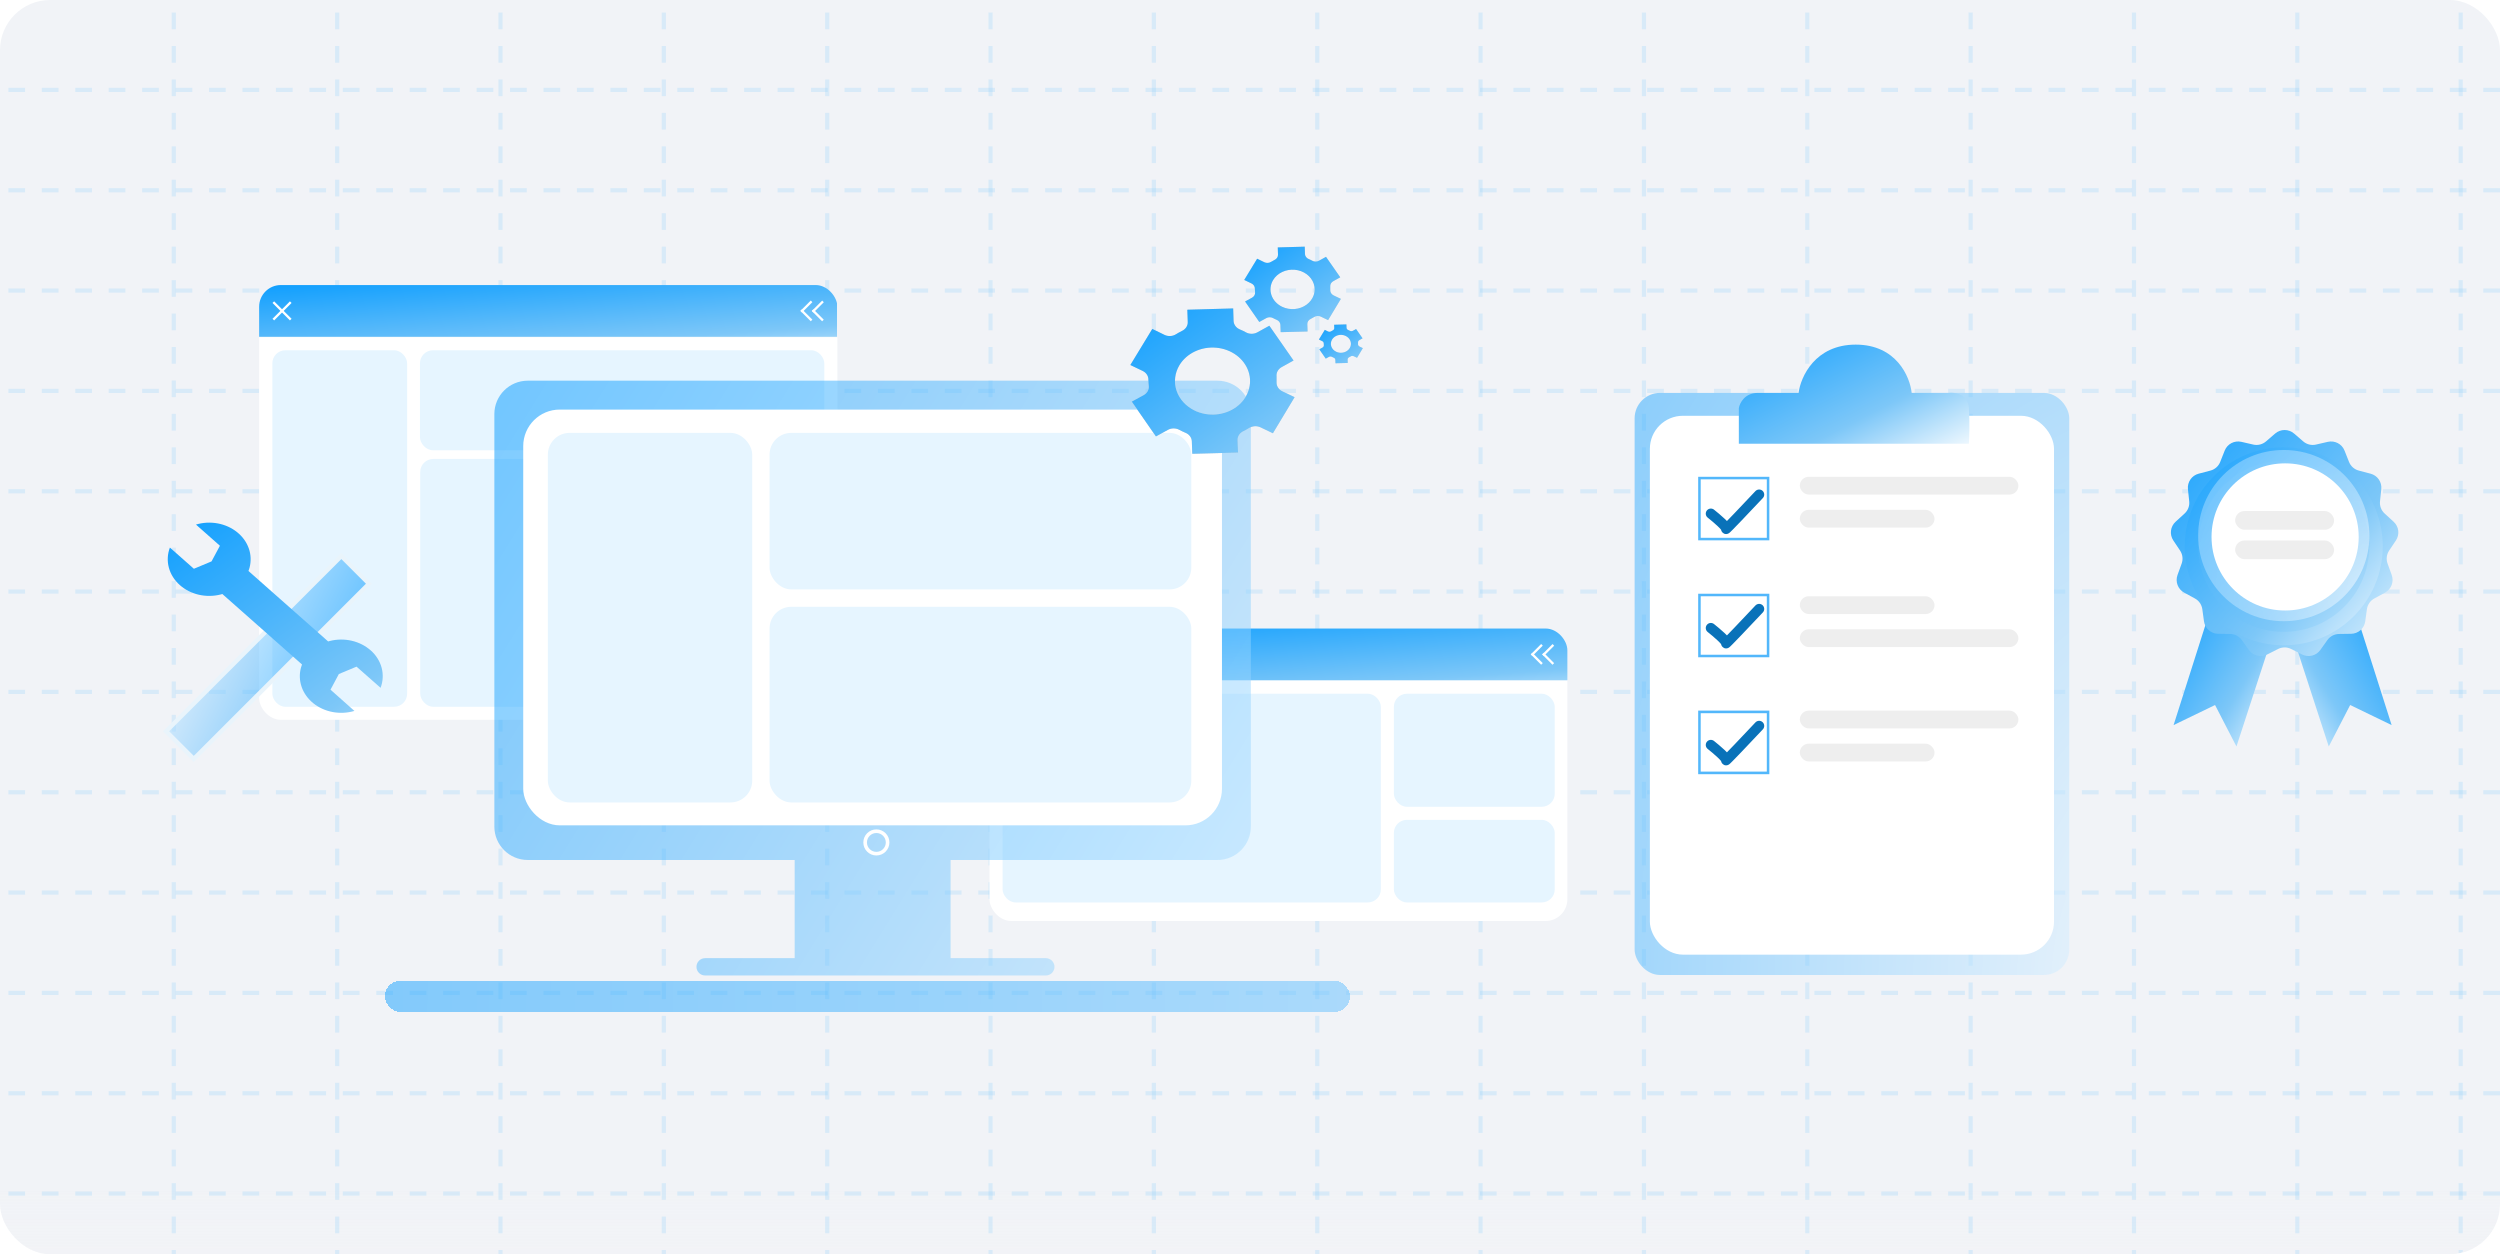 <svg width="598" height="300" viewBox="0 0 598 300" fill="none" xmlns="http://www.w3.org/2000/svg">
<g clip-path="url(#clip0_7943_18751)">
<rect width="598" height="300" rx="12" fill="#F1F3F7"/>
<rect width="807" height="90" transform="translate(0 282)" fill="url(#paint0_linear_7943_18751)"/>
<g opacity="0.5">
<g opacity="0.2" filter="url(#filter0_d_7943_18751)">
<line x1="39.57" y1="1" x2="39.57" y2="372" stroke="#0099FF" stroke-dasharray="4 4"/>
</g>
<g opacity="0.2" filter="url(#filter1_d_7943_18751)">
<line x1="604" y1="19.5" x2="-3.55818e-08" y2="19.5" stroke="#0099FF" stroke-dasharray="4 4"/>
</g>
<g opacity="0.2" filter="url(#filter2_d_7943_18751)">
<line x1="78.648" y1="1" x2="78.648" y2="372" stroke="#0099FF" stroke-dasharray="4 4"/>
</g>
<g opacity="0.2" filter="url(#filter3_d_7943_18751)">
<line x1="604" y1="43.5" x2="-3.55818e-08" y2="43.5" stroke="#0099FF" stroke-dasharray="4 4"/>
</g>
<g opacity="0.2" filter="url(#filter4_d_7943_18751)">
<line x1="117.719" y1="1" x2="117.719" y2="372" stroke="#0099FF" stroke-dasharray="4 4"/>
</g>
<g opacity="0.2" filter="url(#filter5_d_7943_18751)">
<line x1="604" y1="67.5" x2="-3.55818e-08" y2="67.5" stroke="#0099FF" stroke-dasharray="4 4"/>
</g>
<g opacity="0.2" filter="url(#filter6_d_7943_18751)">
<line x1="156.789" y1="1" x2="156.789" y2="372" stroke="#0099FF" stroke-dasharray="4 4"/>
</g>
<g opacity="0.2" filter="url(#filter7_d_7943_18751)">
<line x1="604" y1="91.5" x2="-3.55818e-08" y2="91.5" stroke="#0099FF" stroke-dasharray="4 4"/>
</g>
<g opacity="0.2" filter="url(#filter8_d_7943_18751)">
<line x1="195.867" y1="1" x2="195.867" y2="372" stroke="#0099FF" stroke-dasharray="4 4"/>
</g>
<g opacity="0.2" filter="url(#filter9_d_7943_18751)">
<line x1="604" y1="115.5" x2="-3.55818e-08" y2="115.5" stroke="#0099FF" stroke-dasharray="4 4"/>
</g>
<g opacity="0.2" filter="url(#filter10_d_7943_18751)">
<line x1="234.938" y1="1" x2="234.938" y2="372" stroke="#0099FF" stroke-dasharray="4 4"/>
</g>
<g opacity="0.2" filter="url(#filter11_d_7943_18751)">
<line x1="604" y1="139.5" x2="-3.55818e-08" y2="139.5" stroke="#0099FF" stroke-dasharray="4 4"/>
</g>
<g opacity="0.2" filter="url(#filter12_d_7943_18751)">
<line x1="274.008" y1="1" x2="274.008" y2="372" stroke="#0099FF" stroke-dasharray="4 4"/>
</g>
<g opacity="0.2" filter="url(#filter13_d_7943_18751)">
<line x1="604" y1="163.5" x2="-3.55818e-08" y2="163.5" stroke="#0099FF" stroke-dasharray="4 4"/>
</g>
<g opacity="0.2" filter="url(#filter14_d_7943_18751)">
<line x1="313.086" y1="1" x2="313.086" y2="372" stroke="#0099FF" stroke-dasharray="4 4"/>
</g>
<g opacity="0.2" filter="url(#filter15_d_7943_18751)">
<line x1="604" y1="187.5" x2="-3.55818e-08" y2="187.5" stroke="#0099FF" stroke-dasharray="4 4"/>
</g>
<g opacity="0.2" filter="url(#filter16_d_7943_18751)">
<line x1="352.156" y1="1" x2="352.156" y2="372" stroke="#0099FF" stroke-dasharray="4 4"/>
</g>
<g opacity="0.2" filter="url(#filter17_d_7943_18751)">
<line x1="604" y1="211.5" x2="-3.55818e-08" y2="211.5" stroke="#0099FF" stroke-dasharray="4 4"/>
</g>
<g opacity="0.2" filter="url(#filter18_d_7943_18751)">
<line x1="391.227" y1="1" x2="391.227" y2="372" stroke="#0099FF" stroke-dasharray="4 4"/>
</g>
<g opacity="0.2" filter="url(#filter19_d_7943_18751)">
<line x1="604" y1="235.5" x2="-3.55818e-08" y2="235.5" stroke="#0099FF" stroke-dasharray="4 4"/>
</g>
<g opacity="0.2" filter="url(#filter20_d_7943_18751)">
<line x1="430.297" y1="1" x2="430.297" y2="372" stroke="#0099FF" stroke-dasharray="4 4"/>
</g>
<g opacity="0.2" filter="url(#filter21_d_7943_18751)">
<line x1="604" y1="259.5" x2="-3.55818e-08" y2="259.5" stroke="#0099FF" stroke-dasharray="4 4"/>
</g>
<g opacity="0.2" filter="url(#filter22_d_7943_18751)">
<line x1="469.375" y1="1" x2="469.375" y2="372" stroke="#0099FF" stroke-dasharray="4 4"/>
</g>
<g opacity="0.2" filter="url(#filter23_d_7943_18751)">
<line x1="604" y1="283.5" x2="-3.55818e-08" y2="283.5" stroke="#0099FF" stroke-dasharray="4 4"/>
</g>
<g opacity="0.2" filter="url(#filter24_d_7943_18751)">
<line x1="508.445" y1="1" x2="508.445" y2="372" stroke="#0099FF" stroke-dasharray="4 4"/>
</g>
<g opacity="0.2" filter="url(#filter25_d_7943_18751)">
<line x1="547.516" y1="1" x2="547.516" y2="372" stroke="#0099FF" stroke-dasharray="4 4"/>
</g>
<g opacity="0.2" filter="url(#filter26_d_7943_18751)">
<line x1="586.594" y1="1" x2="586.594" y2="372" stroke="#0099FF" stroke-dasharray="4 4"/>
</g>
</g>
<g clip-path="url(#clip1_7943_18751)">
<path d="M200.304 80.665H61.984V172.185H200.304V80.665Z" fill="white"/>
<path d="M200.211 68.182H61.984V80.558H200.211V68.182Z" fill="url(#paint1_linear_7943_18751)"/>
<path d="M69.35 76.648L65.18 72.467L65.575 72.082L69.745 76.253L69.35 76.648Z" fill="white"/>
<path d="M65.575 76.648L65.18 76.253L69.35 72.082L69.745 72.467L65.575 76.648Z" fill="white"/>
<path d="M191.843 73.98L191.453 74.37L193.931 76.848L194.321 76.459L191.843 73.98Z" fill="white"/>
<path d="M193.931 71.889L191.453 74.368L191.843 74.757L194.321 72.279L193.931 71.889Z" fill="white"/>
<path d="M194.562 73.988L194.172 74.377L196.65 76.856L197.04 76.466L194.562 73.988Z" fill="white"/>
<path d="M196.665 71.904L194.188 74.383L194.577 74.773L197.055 72.294L196.665 71.904Z" fill="white"/>
<rect x="65.148" y="83.782" width="32.24" height="85.28" rx="3.12" fill="#E6F5FF"/>
<rect x="100.453" y="83.782" width="96.72" height="23.92" rx="3.12" fill="#E6F5FF"/>
<rect x="100.516" y="109.782" width="96.72" height="59.28" rx="3.12" fill="#E6F5FF"/>
</g>
<g clip-path="url(#clip2_7943_18751)">
<path d="M374.914 162.72H236.688V220.305H374.914V162.72Z" fill="white"/>
<path d="M374.914 150.343H236.688V162.719H374.914V150.343Z" fill="url(#paint2_linear_7943_18751)"/>
<path d="M244.069 158.809L239.898 154.628L240.294 154.244L244.464 158.414L244.069 158.809Z" fill="white"/>
<path d="M240.294 158.809L239.898 158.414L244.069 154.244L244.464 154.628L240.294 158.809Z" fill="white"/>
<path d="M366.554 156.139L366.164 156.529L368.642 159.008L369.032 158.618L366.554 156.139Z" fill="white"/>
<path d="M368.642 154.047L366.164 156.525L366.554 156.915L369.032 154.436L368.642 154.047Z" fill="white"/>
<path d="M369.273 156.145L368.883 156.535L371.361 159.013L371.75 158.624L369.273 156.145Z" fill="white"/>
<path d="M371.368 154.061L368.891 156.541L369.281 156.93L371.758 154.451L371.368 154.061Z" fill="white"/>
<rect x="239.82" y="165.943" width="90.48" height="49.92" rx="3.12" fill="#E6F5FF"/>
<rect x="333.414" y="165.943" width="38.48" height="27.04" rx="3.12" fill="#E6F5FF"/>
<rect x="333.414" y="196.105" width="38.48" height="19.76" rx="3.12" fill="#E6F5FF"/>
</g>
<rect x="88.265" y="139.619" width="59.28" height="9.36" transform="rotate(135 88.265 139.619)" fill="url(#paint3_linear_7943_18751)" fill-opacity="0.5" stroke="#E9F4FB" stroke-width="1.04"/>
<path d="M46.875 125.476C48.549 124.975 50.344 124.88 52.074 125.199C53.804 125.519 55.405 126.242 56.713 127.293C58.02 128.344 58.987 129.685 59.511 131.178C60.035 132.67 60.098 134.26 59.694 135.781C59.623 136.052 59.535 136.318 59.435 136.58L78.49 153.434C78.631 153.392 78.772 153.352 78.915 153.316C80.613 152.889 82.409 152.87 84.118 153.263C85.827 153.655 87.386 154.445 88.634 155.549H88.654C89.956 156.702 90.868 158.153 91.289 159.739C91.71 161.325 91.622 162.984 91.037 164.528L85.281 159.46L81.054 161.228L79.056 164.971L84.781 170.053C83.108 170.55 81.314 170.643 79.587 170.321C77.859 170 76.26 169.275 74.955 168.224C73.65 167.172 72.686 165.832 72.163 164.341C71.64 162.849 71.578 161.261 71.981 159.741C72.053 159.471 72.139 159.204 72.239 158.942L53.184 142.089C53.041 142.131 52.897 142.173 52.752 142.209C51.052 142.635 49.254 142.652 47.544 142.257C45.834 141.862 44.274 141.069 43.027 139.962C41.724 138.809 40.81 137.358 40.388 135.771C39.966 134.183 40.053 132.523 40.64 130.978L46.376 136.051L50.602 134.283L52.602 130.544L46.875 125.476Z" fill="url(#paint4_linear_7943_18751)"/>
<path d="M250.162 229.192C251.306 229.193 252.233 230.12 252.233 231.264C252.233 232.408 251.306 233.336 250.162 233.336H168.666C167.522 233.336 166.594 232.408 166.594 231.264C166.594 230.12 167.522 229.192 168.666 229.192H190.086V205.71H126.241C121.828 205.71 118.25 202.132 118.25 197.719V99.053C118.25 94.64 121.828 91.061 126.241 91.061H291.21C295.623 91.062 299.2 94.64 299.2 99.053V197.719C299.2 202.132 295.623 205.71 291.21 205.71H227.38V229.192H250.162Z" fill="url(#paint5_linear_7943_18751)" fill-opacity="0.5"/>
<rect x="125.156" y="97.969" width="167.137" height="99.454" rx="8.736" fill="white"/>
<path d="M212.748 201.511C212.748 203.234 211.351 204.631 209.628 204.631C207.905 204.631 206.508 203.234 206.508 201.511C206.508 199.788 207.905 198.391 209.628 198.391C211.351 198.391 212.748 199.788 212.748 201.511ZM207.373 201.511C207.373 202.757 208.382 203.766 209.628 203.766C210.873 203.766 211.883 202.757 211.883 201.511C211.883 200.266 210.873 199.256 209.628 199.256C208.382 199.256 207.373 200.266 207.373 201.511Z" fill="url(#paint6_radial_7943_18751)"/>
<g filter="url(#filter27_d_7943_18751)">
<rect x="92.047" y="233.337" width="230.88" height="7.488" rx="3.744" fill="url(#paint7_linear_7943_18751)" fill-opacity="0.5" shape-rendering="crispEdges"/>
</g>
<rect x="131.047" y="103.545" width="48.88" height="88.4" rx="5.2" fill="#E6F5FF"/>
<rect x="184.078" y="103.545" width="100.88" height="37.44" rx="5.2" fill="#E6F5FF"/>
<rect x="184.078" y="145.146" width="100.88" height="46.8" rx="5.2" fill="#E6F5FF"/>
<path d="M279.361 102.818C279.773 102.591 280.248 102.47 280.732 102.47C281.217 102.47 281.692 102.591 282.104 102.818C282.335 102.94 282.566 103.062 282.808 103.175L283.533 103.503C283.98 103.678 284.364 103.961 284.639 104.321C284.914 104.681 285.07 105.103 285.088 105.539L285.193 108.541L296.134 108.259L296.029 105.257C296.015 104.826 296.137 104.4 296.38 104.027C296.623 103.654 296.978 103.349 297.405 103.147C297.878 102.912 298.351 102.65 298.793 102.377C299.187 102.128 299.651 101.981 300.134 101.953C300.616 101.925 301.098 102.017 301.525 102.218L304.478 103.635L309.67 95.004L306.706 93.588C306.286 93.38 305.937 93.074 305.698 92.701C305.459 92.329 305.339 91.906 305.351 91.477C305.351 90.989 305.351 90.539 305.351 90.014C305.303 89.584 305.39 89.15 305.604 88.762C305.817 88.374 306.148 88.047 306.559 87.819L309.418 86.233L303.627 77.912L300.758 79.498C300.347 79.723 299.874 79.843 299.392 79.843C298.909 79.843 298.436 79.723 298.025 79.498C297.805 79.366 297.563 79.254 297.332 79.132L296.607 78.813C296.166 78.635 295.789 78.351 295.519 77.993C295.248 77.636 295.093 77.218 295.072 76.787L294.978 73.775L284.006 74.085L284.111 77.078C284.117 77.512 283.987 77.94 283.734 78.311C283.481 78.683 283.117 78.983 282.682 79.179C282.201 79.417 281.735 79.677 281.284 79.957C280.89 80.205 280.427 80.351 279.947 80.377C279.466 80.404 278.987 80.31 278.562 80.107L275.63 78.672L270.375 87.312L273.328 88.728C273.753 88.932 274.106 89.238 274.347 89.61C274.589 89.983 274.709 90.409 274.694 90.839C274.694 91.331 274.725 91.823 274.789 92.312C274.834 92.742 274.746 93.174 274.532 93.562C274.319 93.949 273.989 94.276 273.58 94.507L270.722 96.064L276.502 104.394L279.361 102.818ZM282.114 87.359C282.954 85.961 284.239 84.817 285.807 84.072C287.376 83.326 289.156 83.012 290.924 83.169C292.692 83.327 294.368 83.948 295.741 84.956C297.113 85.963 298.12 87.312 298.634 88.83C299.148 90.348 299.146 91.968 298.629 93.485C298.111 95.003 297.102 96.349 295.727 97.354C294.353 98.359 292.676 98.978 290.907 99.133C289.139 99.287 287.359 98.97 285.792 98.222C283.692 97.216 282.125 95.506 281.435 93.47C280.746 91.433 280.99 89.235 282.114 87.359Z" fill="#DBDBDB"/>
<path d="M279.361 102.818C279.773 102.591 280.248 102.47 280.732 102.47C281.217 102.47 281.692 102.591 282.104 102.818C282.335 102.94 282.566 103.062 282.808 103.175L283.533 103.503C283.98 103.678 284.364 103.961 284.639 104.321C284.914 104.681 285.07 105.103 285.088 105.539L285.193 108.541L296.134 108.259L296.029 105.257C296.015 104.826 296.137 104.4 296.38 104.027C296.623 103.654 296.978 103.349 297.405 103.147C297.878 102.912 298.351 102.65 298.793 102.377C299.187 102.128 299.651 101.981 300.134 101.953C300.616 101.925 301.098 102.017 301.525 102.218L304.478 103.635L309.67 95.004L306.706 93.588C306.286 93.38 305.937 93.074 305.698 92.701C305.459 92.329 305.339 91.906 305.351 91.477C305.351 90.989 305.351 90.539 305.351 90.014C305.303 89.584 305.39 89.15 305.604 88.762C305.817 88.374 306.148 88.047 306.559 87.819L309.418 86.233L303.627 77.912L300.758 79.498C300.347 79.723 299.874 79.843 299.392 79.843C298.909 79.843 298.436 79.723 298.025 79.498C297.805 79.366 297.563 79.254 297.332 79.132L296.607 78.813C296.166 78.635 295.789 78.351 295.519 77.993C295.248 77.636 295.093 77.218 295.072 76.787L294.978 73.775L284.006 74.085L284.111 77.078C284.117 77.512 283.987 77.94 283.734 78.311C283.481 78.683 283.117 78.983 282.682 79.179C282.201 79.417 281.735 79.677 281.284 79.957C280.89 80.205 280.427 80.351 279.947 80.377C279.466 80.404 278.987 80.31 278.562 80.107L275.63 78.672L270.375 87.312L273.328 88.728C273.753 88.932 274.106 89.238 274.347 89.61C274.589 89.983 274.709 90.409 274.694 90.839C274.694 91.331 274.725 91.823 274.789 92.312C274.834 92.742 274.746 93.174 274.532 93.562C274.319 93.949 273.989 94.276 273.58 94.507L270.722 96.064L276.502 104.394L279.361 102.818ZM282.114 87.359C282.954 85.961 284.239 84.817 285.807 84.072C287.376 83.326 289.156 83.012 290.924 83.169C292.692 83.327 294.368 83.948 295.741 84.956C297.113 85.963 298.12 87.312 298.634 88.83C299.148 90.348 299.146 91.968 298.629 93.485C298.111 95.003 297.102 96.349 295.727 97.354C294.353 98.359 292.676 98.978 290.907 99.133C289.139 99.287 287.359 98.97 285.792 98.222C283.692 97.216 282.125 95.506 281.435 93.47C280.746 91.433 280.99 89.235 282.114 87.359Z" fill="url(#paint8_linear_7943_18751)"/>
<path d="M302.904 76.089C303.147 75.955 303.426 75.884 303.711 75.884C303.996 75.884 304.276 75.955 304.518 76.089C304.654 76.161 304.79 76.233 304.932 76.299L305.359 76.492C305.622 76.595 305.848 76.761 306.01 76.973C306.172 77.185 306.263 77.434 306.274 77.69L306.336 79.456L312.773 79.29L312.712 77.524C312.704 77.27 312.775 77.02 312.918 76.8C313.062 76.581 313.27 76.401 313.522 76.282C313.8 76.144 314.078 75.99 314.338 75.83C314.57 75.683 314.843 75.597 315.127 75.58C315.411 75.564 315.694 75.618 315.946 75.736L317.683 76.569L320.738 71.491L318.994 70.658C318.747 70.536 318.541 70.356 318.401 70.136C318.26 69.918 318.19 69.668 318.197 69.416C318.197 69.129 318.197 68.864 318.197 68.555C318.168 68.302 318.22 68.047 318.346 67.819C318.471 67.59 318.666 67.398 318.908 67.263L320.59 66.331L317.182 61.435L315.494 62.367C315.253 62.5 314.974 62.571 314.69 62.571C314.407 62.571 314.128 62.5 313.886 62.367C313.757 62.29 313.614 62.224 313.478 62.152L313.052 61.965C312.792 61.86 312.571 61.693 312.411 61.482C312.252 61.272 312.161 61.026 312.149 60.772L312.093 59.001L305.637 59.183L305.699 60.943C305.703 61.199 305.626 61.451 305.478 61.669C305.329 61.888 305.114 62.065 304.858 62.18C304.576 62.32 304.301 62.473 304.036 62.638C303.804 62.784 303.532 62.869 303.249 62.885C302.966 62.901 302.684 62.846 302.434 62.726L300.709 61.882L297.617 66.965L299.355 67.799C299.605 67.919 299.813 68.098 299.954 68.318C300.096 68.537 300.167 68.787 300.159 69.041C300.158 69.33 300.177 69.62 300.214 69.907C300.241 70.16 300.189 70.415 300.063 70.643C299.938 70.871 299.744 71.063 299.503 71.199L297.821 72.115L301.222 77.016L302.904 76.089ZM304.524 66.993C305.019 66.171 305.775 65.497 306.698 65.059C307.62 64.62 308.668 64.435 309.708 64.528C310.749 64.62 311.735 64.986 312.542 65.579C313.35 66.172 313.942 66.965 314.244 67.858C314.547 68.752 314.546 69.705 314.241 70.598C313.937 71.49 313.343 72.283 312.534 72.874C311.726 73.466 310.739 73.83 309.698 73.921C308.658 74.011 307.61 73.825 306.689 73.385C305.453 72.793 304.531 71.787 304.125 70.588C303.719 69.39 303.863 68.097 304.524 66.993Z" fill="#DBDBDB"/>
<path d="M302.904 76.089C303.147 75.955 303.426 75.884 303.711 75.884C303.996 75.884 304.276 75.955 304.518 76.089C304.654 76.161 304.79 76.233 304.932 76.299L305.359 76.492C305.622 76.595 305.848 76.761 306.01 76.973C306.172 77.185 306.263 77.434 306.274 77.69L306.336 79.456L312.773 79.29L312.712 77.524C312.704 77.27 312.775 77.02 312.918 76.8C313.062 76.581 313.27 76.401 313.522 76.282C313.8 76.144 314.078 75.99 314.338 75.83C314.57 75.683 314.843 75.597 315.127 75.58C315.411 75.564 315.694 75.618 315.946 75.736L317.683 76.569L320.738 71.491L318.994 70.658C318.747 70.536 318.541 70.356 318.401 70.136C318.26 69.918 318.19 69.668 318.197 69.416C318.197 69.129 318.197 68.864 318.197 68.555C318.168 68.302 318.22 68.047 318.346 67.819C318.471 67.59 318.666 67.398 318.908 67.263L320.59 66.331L317.182 61.435L315.494 62.367C315.253 62.5 314.974 62.571 314.69 62.571C314.407 62.571 314.128 62.5 313.886 62.367C313.757 62.29 313.614 62.224 313.478 62.152L313.052 61.965C312.792 61.86 312.571 61.693 312.411 61.482C312.252 61.272 312.161 61.026 312.149 60.772L312.093 59.001L305.637 59.183L305.699 60.943C305.703 61.199 305.626 61.451 305.478 61.669C305.329 61.888 305.114 62.065 304.858 62.18C304.576 62.32 304.301 62.473 304.036 62.638C303.804 62.784 303.532 62.869 303.249 62.885C302.966 62.901 302.684 62.846 302.434 62.726L300.709 61.882L297.617 66.965L299.355 67.799C299.605 67.919 299.813 68.098 299.954 68.318C300.096 68.537 300.167 68.787 300.159 69.041C300.158 69.33 300.177 69.62 300.214 69.907C300.241 70.16 300.189 70.415 300.063 70.643C299.938 70.871 299.744 71.063 299.503 71.199L297.821 72.115L301.222 77.016L302.904 76.089ZM304.524 66.993C305.019 66.171 305.775 65.497 306.698 65.059C307.62 64.62 308.668 64.435 309.708 64.528C310.749 64.62 311.735 64.986 312.542 65.579C313.35 66.172 313.942 66.965 314.244 67.858C314.547 68.752 314.546 69.705 314.241 70.598C313.937 71.49 313.343 72.283 312.534 72.874C311.726 73.466 310.739 73.83 309.698 73.921C308.658 74.011 307.61 73.825 306.689 73.385C305.453 72.793 304.531 71.787 304.125 70.588C303.719 69.39 303.863 68.097 304.524 66.993Z" fill="url(#paint9_linear_7943_18751)"/>
<path d="M317.888 85.364C317.998 85.303 318.125 85.271 318.254 85.271C318.384 85.271 318.511 85.303 318.621 85.364C318.683 85.397 318.745 85.43 318.81 85.46L319.003 85.547C319.123 85.594 319.226 85.67 319.299 85.766C319.373 85.862 319.414 85.975 319.419 86.092L319.448 86.895L322.374 86.819L322.345 86.017C322.342 85.901 322.374 85.787 322.439 85.688C322.505 85.588 322.599 85.506 322.714 85.452C322.84 85.389 322.967 85.319 323.085 85.246C323.19 85.18 323.314 85.14 323.443 85.133C323.572 85.125 323.701 85.15 323.815 85.204L324.605 85.582L325.994 83.274L325.201 82.895C325.089 82.84 324.995 82.758 324.931 82.659C324.868 82.559 324.835 82.446 324.839 82.331C324.839 82.201 324.839 82.08 324.839 81.94C324.826 81.825 324.849 81.709 324.906 81.605C324.964 81.501 325.052 81.414 325.162 81.353L325.926 80.928L324.378 78.703L323.61 79.127C323.5 79.188 323.374 79.219 323.245 79.219C323.116 79.219 322.989 79.188 322.88 79.127C322.82 79.092 322.756 79.062 322.694 79.029L322.5 78.944C322.382 78.896 322.281 78.82 322.209 78.725C322.137 78.629 322.095 78.517 322.09 78.402L322.064 77.597L319.13 77.68L319.158 78.48C319.16 78.596 319.125 78.71 319.057 78.81C318.99 78.909 318.892 78.99 318.776 79.042C318.647 79.106 318.523 79.175 318.402 79.25C318.297 79.316 318.173 79.355 318.044 79.362C317.916 79.369 317.788 79.344 317.674 79.29L316.89 78.906L315.484 81.217L316.274 81.596C316.388 81.65 316.482 81.732 316.547 81.832C316.611 81.931 316.643 82.045 316.64 82.16C316.639 82.292 316.648 82.424 316.665 82.554C316.677 82.669 316.653 82.785 316.596 82.889C316.539 82.992 316.451 83.08 316.342 83.141L315.577 83.558L317.123 85.786L317.888 85.364ZM318.624 81.23C318.849 80.856 319.192 80.55 319.612 80.35C320.031 80.151 320.507 80.067 320.98 80.109C321.453 80.151 321.901 80.317 322.268 80.587C322.635 80.856 322.905 81.217 323.042 81.623C323.18 82.029 323.179 82.462 323.041 82.868C322.903 83.274 322.632 83.634 322.265 83.903C321.897 84.172 321.449 84.337 320.976 84.379C320.503 84.42 320.027 84.335 319.608 84.135C319.046 83.866 318.627 83.409 318.442 82.864C318.258 82.319 318.323 81.731 318.624 81.23Z" fill="#DBDBDB"/>
<path d="M317.888 85.364C317.998 85.303 318.125 85.271 318.254 85.271C318.384 85.271 318.511 85.303 318.621 85.364C318.683 85.397 318.745 85.43 318.81 85.46L319.003 85.547C319.123 85.594 319.226 85.67 319.299 85.766C319.373 85.862 319.414 85.975 319.419 86.092L319.448 86.895L322.374 86.819L322.345 86.017C322.342 85.901 322.374 85.787 322.439 85.688C322.505 85.588 322.599 85.506 322.714 85.452C322.84 85.389 322.967 85.319 323.085 85.246C323.19 85.18 323.314 85.14 323.443 85.133C323.572 85.125 323.701 85.15 323.815 85.204L324.605 85.582L325.994 83.274L325.201 82.895C325.089 82.84 324.995 82.758 324.931 82.659C324.868 82.559 324.835 82.446 324.839 82.331C324.839 82.201 324.839 82.08 324.839 81.94C324.826 81.825 324.849 81.709 324.906 81.605C324.964 81.501 325.052 81.414 325.162 81.353L325.926 80.928L324.378 78.703L323.61 79.127C323.5 79.188 323.374 79.219 323.245 79.219C323.116 79.219 322.989 79.188 322.88 79.127C322.82 79.092 322.756 79.062 322.694 79.029L322.5 78.944C322.382 78.896 322.281 78.82 322.209 78.725C322.137 78.629 322.095 78.517 322.09 78.402L322.064 77.597L319.13 77.68L319.158 78.48C319.16 78.596 319.125 78.71 319.057 78.81C318.99 78.909 318.892 78.99 318.776 79.042C318.647 79.106 318.523 79.175 318.402 79.25C318.297 79.316 318.173 79.355 318.044 79.362C317.916 79.369 317.788 79.344 317.674 79.29L316.89 78.906L315.484 81.217L316.274 81.596C316.388 81.65 316.482 81.732 316.547 81.832C316.611 81.931 316.643 82.045 316.64 82.16C316.639 82.292 316.648 82.424 316.665 82.554C316.677 82.669 316.653 82.785 316.596 82.889C316.539 82.992 316.451 83.08 316.342 83.141L315.577 83.558L317.123 85.786L317.888 85.364ZM318.624 81.23C318.849 80.856 319.192 80.55 319.612 80.35C320.031 80.151 320.507 80.067 320.98 80.109C321.453 80.151 321.901 80.317 322.268 80.587C322.635 80.856 322.905 81.217 323.042 81.623C323.18 82.029 323.179 82.462 323.041 82.868C322.903 83.274 322.632 83.634 322.265 83.903C321.897 84.172 321.449 84.337 320.976 84.379C320.503 84.42 320.027 84.335 319.608 84.135C319.046 83.866 318.627 83.409 318.442 82.864C318.258 82.319 318.323 81.731 318.624 81.23Z" fill="url(#paint10_linear_7943_18751)"/>
<rect x="391" y="93.983" width="103.968" height="139.232" rx="6.08" fill="url(#paint11_radial_7943_18751)" fill-opacity="0.5"/>
<rect x="394.648" y="99.455" width="96.672" height="128.896" rx="7.904" fill="white"/>
<g filter="url(#filter28_d_7943_18751)">
<path d="M415.93 95.2V103.712H470.954C471.055 102.293 471.197 98.605 470.954 95.2C470.71 91.795 467.61 91.349 466.09 91.552H457.274C456.868 87.701 453.626 80 443.898 80C434.17 80 430.724 87.701 430.218 91.552H420.49C417.328 91.552 416.132 93.984 415.93 95.2Z" fill="url(#paint12_linear_7943_18751)"/>
</g>
<rect x="406.507" y="114.351" width="16.416" height="14.592" stroke="#52B7FB" stroke-width="0.608"/>
<rect x="406.507" y="142.318" width="16.416" height="14.592" stroke="#52B7FB" stroke-width="0.608"/>
<rect x="406.507" y="170.286" width="16.416" height="14.592" stroke="#52B7FB" stroke-width="0.608"/>
<rect x="430.516" y="114.047" width="52.288" height="4.256" rx="2.128" fill="#EEEEEE"/>
<rect x="430.516" y="150.527" width="52.288" height="4.256" rx="2.128" fill="#EEEEEE"/>
<rect x="430.516" y="169.982" width="52.288" height="4.256" rx="2.128" fill="#EEEEEE"/>
<rect x="430.516" y="121.952" width="32.224" height="4.256" rx="2.128" fill="#EEEEEE"/>
<rect x="430.516" y="142.623" width="32.224" height="4.256" rx="2.128" fill="#EEEEEE"/>
<rect x="430.516" y="177.887" width="32.224" height="4.256" rx="2.128" fill="#EEEEEE"/>
<path d="M409.234 122.863C410.552 123.903 413.126 126.09 412.882 126.511C412.639 126.932 418.05 121.214 420.786 118.303" stroke="#0972B9" stroke-width="2.432" stroke-linecap="round"/>
<path d="M409.234 150.222C410.552 151.263 413.126 153.449 412.882 153.87C412.639 154.291 418.05 148.574 420.786 145.662" stroke="#0972B9" stroke-width="2.432" stroke-linecap="round"/>
<path d="M409.234 178.191C410.552 179.231 413.126 181.418 412.882 181.839C412.639 182.26 418.05 176.542 420.786 173.631" stroke="#0972B9" stroke-width="2.432" stroke-linecap="round"/>
<g filter="url(#filter29_d_7943_18751)">
<path d="M519.922 170.881L528.882 142.721L543.922 148.481L534.962 176.001L529.842 166.081L519.922 170.881Z" fill="url(#paint13_linear_7943_18751)"/>
</g>
<g filter="url(#filter30_d_7943_18751)">
<path d="M572.078 170.881L563.118 142.721L548.078 148.481L557.038 176.001L562.158 166.081L572.078 170.881Z" fill="url(#paint14_linear_7943_18751)"/>
</g>
<g filter="url(#filter31_d_7943_18751)">
<path d="M544.228 101.133C545.523 100.021 547.437 100.021 548.732 101.133L550.948 103.037C551.782 103.752 552.905 104.029 553.975 103.783L556.823 103.127C558.487 102.744 560.181 103.633 560.81 105.22L561.888 107.936C562.294 108.957 563.16 109.724 564.222 110.003L567.048 110.746C568.699 111.18 569.786 112.755 569.606 114.452L569.299 117.358C569.183 118.45 569.593 119.532 570.404 120.273L572.561 122.244C573.822 123.396 574.052 125.295 573.104 126.715L571.481 129.145C570.872 130.058 570.732 131.207 571.106 132.24L572.1 134.987C572.68 136.593 572.002 138.381 570.503 139.198L567.937 140.596C566.972 141.121 566.315 142.073 566.166 143.161L565.769 146.056C565.537 147.748 564.105 149.016 562.398 149.042L559.476 149.087C558.378 149.104 557.354 149.642 556.716 150.536L555.019 152.915C554.028 154.305 552.17 154.763 550.647 153.993L548.039 152.675C547.059 152.18 545.901 152.18 544.921 152.675L542.313 153.993C540.79 154.763 538.932 154.305 537.941 152.915L536.244 150.536C535.606 149.642 534.582 149.104 533.484 149.087L530.562 149.042C528.855 149.016 527.423 147.748 527.191 146.056L526.794 143.161C526.645 142.073 525.988 141.121 525.023 140.596L522.457 139.198C520.958 138.381 520.28 136.593 520.86 134.987L521.854 132.24C522.228 131.207 522.088 130.058 521.479 129.145L519.856 126.715C518.908 125.295 519.138 123.396 520.399 122.244L522.556 120.273C523.367 119.532 523.777 118.45 523.661 117.358L523.354 114.452C523.174 112.755 524.261 111.18 525.912 110.746L528.738 110.003C529.8 109.724 530.666 108.957 531.072 107.936L532.15 105.22C532.779 103.633 534.473 102.744 536.137 103.127L538.985 103.783C540.055 104.029 541.178 103.752 542.012 103.037L544.228 101.133Z" fill="url(#paint15_linear_7943_18751)"/>
</g>
<g filter="url(#filter32_d_7943_18751)">
<path d="M569.954 128.269C569.868 141.347 559.197 151.879 546.119 151.794C533.041 151.708 522.509 141.037 522.595 127.959C522.681 114.881 533.352 104.349 546.429 104.435C559.507 104.52 570.039 115.191 569.954 128.269ZM525.813 127.98C525.739 139.28 534.84 148.501 546.14 148.575C557.441 148.649 566.661 139.549 566.736 128.248C566.81 116.948 557.709 107.727 546.408 107.653C535.108 107.579 525.887 116.679 525.813 127.98Z" fill="url(#paint16_linear_7943_18751)"/>
</g>
<circle cx="546.277" cy="128.114" r="20.48" fill="url(#paint17_radial_7943_18751)" fill-opacity="0.5"/>
<circle cx="546.6" cy="128.434" r="17.6" fill="white"/>
<rect x="534.641" y="122.239" width="23.68" height="4.48" rx="2.24" fill="#EEEEEE"/>
<rect x="534.641" y="129.28" width="23.68" height="4.48" rx="2.24" fill="#EEEEEE"/>
</g>
<defs>
<filter id="filter0_d_7943_18751" x="36.07" y="-2" width="11" height="381" filterUnits="userSpaceOnUse" color-interpolation-filters="sRGB">
<feFlood flood-opacity="0" result="BackgroundImageFix"/>
<feColorMatrix in="SourceAlpha" type="matrix" values="0 0 0 0 0 0 0 0 0 0 0 0 0 0 0 0 0 0 127 0" result="hardAlpha"/>
<feOffset dx="2" dy="2"/>
<feGaussianBlur stdDeviation="2.5"/>
<feComposite in2="hardAlpha" operator="out"/>
<feColorMatrix type="matrix" values="0 0 0 0 0 0 0 0 0 0 0 0 0 0 0 0 0 0 0.25 0"/>
<feBlend mode="normal" in2="BackgroundImageFix" result="effect1_dropShadow_7943_18751"/>
<feBlend mode="normal" in="SourceGraphic" in2="effect1_dropShadow_7943_18751" result="shape"/>
</filter>
<filter id="filter1_d_7943_18751" x="-3" y="16" width="614" height="11" filterUnits="userSpaceOnUse" color-interpolation-filters="sRGB">
<feFlood flood-opacity="0" result="BackgroundImageFix"/>
<feColorMatrix in="SourceAlpha" type="matrix" values="0 0 0 0 0 0 0 0 0 0 0 0 0 0 0 0 0 0 127 0" result="hardAlpha"/>
<feOffset dx="2" dy="2"/>
<feGaussianBlur stdDeviation="2.5"/>
<feComposite in2="hardAlpha" operator="out"/>
<feColorMatrix type="matrix" values="0 0 0 0 0 0 0 0 0 0 0 0 0 0 0 0 0 0 0.25 0"/>
<feBlend mode="normal" in2="BackgroundImageFix" result="effect1_dropShadow_7943_18751"/>
<feBlend mode="normal" in="SourceGraphic" in2="effect1_dropShadow_7943_18751" result="shape"/>
</filter>
<filter id="filter2_d_7943_18751" x="75.148" y="-2" width="11" height="381" filterUnits="userSpaceOnUse" color-interpolation-filters="sRGB">
<feFlood flood-opacity="0" result="BackgroundImageFix"/>
<feColorMatrix in="SourceAlpha" type="matrix" values="0 0 0 0 0 0 0 0 0 0 0 0 0 0 0 0 0 0 127 0" result="hardAlpha"/>
<feOffset dx="2" dy="2"/>
<feGaussianBlur stdDeviation="2.5"/>
<feComposite in2="hardAlpha" operator="out"/>
<feColorMatrix type="matrix" values="0 0 0 0 0 0 0 0 0 0 0 0 0 0 0 0 0 0 0.25 0"/>
<feBlend mode="normal" in2="BackgroundImageFix" result="effect1_dropShadow_7943_18751"/>
<feBlend mode="normal" in="SourceGraphic" in2="effect1_dropShadow_7943_18751" result="shape"/>
</filter>
<filter id="filter3_d_7943_18751" x="-3" y="40" width="614" height="11" filterUnits="userSpaceOnUse" color-interpolation-filters="sRGB">
<feFlood flood-opacity="0" result="BackgroundImageFix"/>
<feColorMatrix in="SourceAlpha" type="matrix" values="0 0 0 0 0 0 0 0 0 0 0 0 0 0 0 0 0 0 127 0" result="hardAlpha"/>
<feOffset dx="2" dy="2"/>
<feGaussianBlur stdDeviation="2.5"/>
<feComposite in2="hardAlpha" operator="out"/>
<feColorMatrix type="matrix" values="0 0 0 0 0 0 0 0 0 0 0 0 0 0 0 0 0 0 0.25 0"/>
<feBlend mode="normal" in2="BackgroundImageFix" result="effect1_dropShadow_7943_18751"/>
<feBlend mode="normal" in="SourceGraphic" in2="effect1_dropShadow_7943_18751" result="shape"/>
</filter>
<filter id="filter4_d_7943_18751" x="114.219" y="-2" width="11" height="381" filterUnits="userSpaceOnUse" color-interpolation-filters="sRGB">
<feFlood flood-opacity="0" result="BackgroundImageFix"/>
<feColorMatrix in="SourceAlpha" type="matrix" values="0 0 0 0 0 0 0 0 0 0 0 0 0 0 0 0 0 0 127 0" result="hardAlpha"/>
<feOffset dx="2" dy="2"/>
<feGaussianBlur stdDeviation="2.5"/>
<feComposite in2="hardAlpha" operator="out"/>
<feColorMatrix type="matrix" values="0 0 0 0 0 0 0 0 0 0 0 0 0 0 0 0 0 0 0.25 0"/>
<feBlend mode="normal" in2="BackgroundImageFix" result="effect1_dropShadow_7943_18751"/>
<feBlend mode="normal" in="SourceGraphic" in2="effect1_dropShadow_7943_18751" result="shape"/>
</filter>
<filter id="filter5_d_7943_18751" x="-3" y="64" width="614" height="11" filterUnits="userSpaceOnUse" color-interpolation-filters="sRGB">
<feFlood flood-opacity="0" result="BackgroundImageFix"/>
<feColorMatrix in="SourceAlpha" type="matrix" values="0 0 0 0 0 0 0 0 0 0 0 0 0 0 0 0 0 0 127 0" result="hardAlpha"/>
<feOffset dx="2" dy="2"/>
<feGaussianBlur stdDeviation="2.5"/>
<feComposite in2="hardAlpha" operator="out"/>
<feColorMatrix type="matrix" values="0 0 0 0 0 0 0 0 0 0 0 0 0 0 0 0 0 0 0.25 0"/>
<feBlend mode="normal" in2="BackgroundImageFix" result="effect1_dropShadow_7943_18751"/>
<feBlend mode="normal" in="SourceGraphic" in2="effect1_dropShadow_7943_18751" result="shape"/>
</filter>
<filter id="filter6_d_7943_18751" x="153.289" y="-2" width="11" height="381" filterUnits="userSpaceOnUse" color-interpolation-filters="sRGB">
<feFlood flood-opacity="0" result="BackgroundImageFix"/>
<feColorMatrix in="SourceAlpha" type="matrix" values="0 0 0 0 0 0 0 0 0 0 0 0 0 0 0 0 0 0 127 0" result="hardAlpha"/>
<feOffset dx="2" dy="2"/>
<feGaussianBlur stdDeviation="2.5"/>
<feComposite in2="hardAlpha" operator="out"/>
<feColorMatrix type="matrix" values="0 0 0 0 0 0 0 0 0 0 0 0 0 0 0 0 0 0 0.25 0"/>
<feBlend mode="normal" in2="BackgroundImageFix" result="effect1_dropShadow_7943_18751"/>
<feBlend mode="normal" in="SourceGraphic" in2="effect1_dropShadow_7943_18751" result="shape"/>
</filter>
<filter id="filter7_d_7943_18751" x="-3" y="88" width="614" height="11" filterUnits="userSpaceOnUse" color-interpolation-filters="sRGB">
<feFlood flood-opacity="0" result="BackgroundImageFix"/>
<feColorMatrix in="SourceAlpha" type="matrix" values="0 0 0 0 0 0 0 0 0 0 0 0 0 0 0 0 0 0 127 0" result="hardAlpha"/>
<feOffset dx="2" dy="2"/>
<feGaussianBlur stdDeviation="2.5"/>
<feComposite in2="hardAlpha" operator="out"/>
<feColorMatrix type="matrix" values="0 0 0 0 0 0 0 0 0 0 0 0 0 0 0 0 0 0 0.25 0"/>
<feBlend mode="normal" in2="BackgroundImageFix" result="effect1_dropShadow_7943_18751"/>
<feBlend mode="normal" in="SourceGraphic" in2="effect1_dropShadow_7943_18751" result="shape"/>
</filter>
<filter id="filter8_d_7943_18751" x="192.367" y="-2" width="11" height="381" filterUnits="userSpaceOnUse" color-interpolation-filters="sRGB">
<feFlood flood-opacity="0" result="BackgroundImageFix"/>
<feColorMatrix in="SourceAlpha" type="matrix" values="0 0 0 0 0 0 0 0 0 0 0 0 0 0 0 0 0 0 127 0" result="hardAlpha"/>
<feOffset dx="2" dy="2"/>
<feGaussianBlur stdDeviation="2.5"/>
<feComposite in2="hardAlpha" operator="out"/>
<feColorMatrix type="matrix" values="0 0 0 0 0 0 0 0 0 0 0 0 0 0 0 0 0 0 0.25 0"/>
<feBlend mode="normal" in2="BackgroundImageFix" result="effect1_dropShadow_7943_18751"/>
<feBlend mode="normal" in="SourceGraphic" in2="effect1_dropShadow_7943_18751" result="shape"/>
</filter>
<filter id="filter9_d_7943_18751" x="-3" y="112" width="614" height="11" filterUnits="userSpaceOnUse" color-interpolation-filters="sRGB">
<feFlood flood-opacity="0" result="BackgroundImageFix"/>
<feColorMatrix in="SourceAlpha" type="matrix" values="0 0 0 0 0 0 0 0 0 0 0 0 0 0 0 0 0 0 127 0" result="hardAlpha"/>
<feOffset dx="2" dy="2"/>
<feGaussianBlur stdDeviation="2.5"/>
<feComposite in2="hardAlpha" operator="out"/>
<feColorMatrix type="matrix" values="0 0 0 0 0 0 0 0 0 0 0 0 0 0 0 0 0 0 0.25 0"/>
<feBlend mode="normal" in2="BackgroundImageFix" result="effect1_dropShadow_7943_18751"/>
<feBlend mode="normal" in="SourceGraphic" in2="effect1_dropShadow_7943_18751" result="shape"/>
</filter>
<filter id="filter10_d_7943_18751" x="231.438" y="-2" width="11" height="381" filterUnits="userSpaceOnUse" color-interpolation-filters="sRGB">
<feFlood flood-opacity="0" result="BackgroundImageFix"/>
<feColorMatrix in="SourceAlpha" type="matrix" values="0 0 0 0 0 0 0 0 0 0 0 0 0 0 0 0 0 0 127 0" result="hardAlpha"/>
<feOffset dx="2" dy="2"/>
<feGaussianBlur stdDeviation="2.5"/>
<feComposite in2="hardAlpha" operator="out"/>
<feColorMatrix type="matrix" values="0 0 0 0 0 0 0 0 0 0 0 0 0 0 0 0 0 0 0.25 0"/>
<feBlend mode="normal" in2="BackgroundImageFix" result="effect1_dropShadow_7943_18751"/>
<feBlend mode="normal" in="SourceGraphic" in2="effect1_dropShadow_7943_18751" result="shape"/>
</filter>
<filter id="filter11_d_7943_18751" x="-3" y="136" width="614" height="11" filterUnits="userSpaceOnUse" color-interpolation-filters="sRGB">
<feFlood flood-opacity="0" result="BackgroundImageFix"/>
<feColorMatrix in="SourceAlpha" type="matrix" values="0 0 0 0 0 0 0 0 0 0 0 0 0 0 0 0 0 0 127 0" result="hardAlpha"/>
<feOffset dx="2" dy="2"/>
<feGaussianBlur stdDeviation="2.5"/>
<feComposite in2="hardAlpha" operator="out"/>
<feColorMatrix type="matrix" values="0 0 0 0 0 0 0 0 0 0 0 0 0 0 0 0 0 0 0.25 0"/>
<feBlend mode="normal" in2="BackgroundImageFix" result="effect1_dropShadow_7943_18751"/>
<feBlend mode="normal" in="SourceGraphic" in2="effect1_dropShadow_7943_18751" result="shape"/>
</filter>
<filter id="filter12_d_7943_18751" x="270.508" y="-2" width="11" height="381" filterUnits="userSpaceOnUse" color-interpolation-filters="sRGB">
<feFlood flood-opacity="0" result="BackgroundImageFix"/>
<feColorMatrix in="SourceAlpha" type="matrix" values="0 0 0 0 0 0 0 0 0 0 0 0 0 0 0 0 0 0 127 0" result="hardAlpha"/>
<feOffset dx="2" dy="2"/>
<feGaussianBlur stdDeviation="2.5"/>
<feComposite in2="hardAlpha" operator="out"/>
<feColorMatrix type="matrix" values="0 0 0 0 0 0 0 0 0 0 0 0 0 0 0 0 0 0 0.25 0"/>
<feBlend mode="normal" in2="BackgroundImageFix" result="effect1_dropShadow_7943_18751"/>
<feBlend mode="normal" in="SourceGraphic" in2="effect1_dropShadow_7943_18751" result="shape"/>
</filter>
<filter id="filter13_d_7943_18751" x="-3" y="160" width="614" height="11" filterUnits="userSpaceOnUse" color-interpolation-filters="sRGB">
<feFlood flood-opacity="0" result="BackgroundImageFix"/>
<feColorMatrix in="SourceAlpha" type="matrix" values="0 0 0 0 0 0 0 0 0 0 0 0 0 0 0 0 0 0 127 0" result="hardAlpha"/>
<feOffset dx="2" dy="2"/>
<feGaussianBlur stdDeviation="2.5"/>
<feComposite in2="hardAlpha" operator="out"/>
<feColorMatrix type="matrix" values="0 0 0 0 0 0 0 0 0 0 0 0 0 0 0 0 0 0 0.25 0"/>
<feBlend mode="normal" in2="BackgroundImageFix" result="effect1_dropShadow_7943_18751"/>
<feBlend mode="normal" in="SourceGraphic" in2="effect1_dropShadow_7943_18751" result="shape"/>
</filter>
<filter id="filter14_d_7943_18751" x="309.586" y="-2" width="11" height="381" filterUnits="userSpaceOnUse" color-interpolation-filters="sRGB">
<feFlood flood-opacity="0" result="BackgroundImageFix"/>
<feColorMatrix in="SourceAlpha" type="matrix" values="0 0 0 0 0 0 0 0 0 0 0 0 0 0 0 0 0 0 127 0" result="hardAlpha"/>
<feOffset dx="2" dy="2"/>
<feGaussianBlur stdDeviation="2.5"/>
<feComposite in2="hardAlpha" operator="out"/>
<feColorMatrix type="matrix" values="0 0 0 0 0 0 0 0 0 0 0 0 0 0 0 0 0 0 0.25 0"/>
<feBlend mode="normal" in2="BackgroundImageFix" result="effect1_dropShadow_7943_18751"/>
<feBlend mode="normal" in="SourceGraphic" in2="effect1_dropShadow_7943_18751" result="shape"/>
</filter>
<filter id="filter15_d_7943_18751" x="-3" y="184" width="614" height="11" filterUnits="userSpaceOnUse" color-interpolation-filters="sRGB">
<feFlood flood-opacity="0" result="BackgroundImageFix"/>
<feColorMatrix in="SourceAlpha" type="matrix" values="0 0 0 0 0 0 0 0 0 0 0 0 0 0 0 0 0 0 127 0" result="hardAlpha"/>
<feOffset dx="2" dy="2"/>
<feGaussianBlur stdDeviation="2.5"/>
<feComposite in2="hardAlpha" operator="out"/>
<feColorMatrix type="matrix" values="0 0 0 0 0 0 0 0 0 0 0 0 0 0 0 0 0 0 0.25 0"/>
<feBlend mode="normal" in2="BackgroundImageFix" result="effect1_dropShadow_7943_18751"/>
<feBlend mode="normal" in="SourceGraphic" in2="effect1_dropShadow_7943_18751" result="shape"/>
</filter>
<filter id="filter16_d_7943_18751" x="348.656" y="-2" width="11" height="381" filterUnits="userSpaceOnUse" color-interpolation-filters="sRGB">
<feFlood flood-opacity="0" result="BackgroundImageFix"/>
<feColorMatrix in="SourceAlpha" type="matrix" values="0 0 0 0 0 0 0 0 0 0 0 0 0 0 0 0 0 0 127 0" result="hardAlpha"/>
<feOffset dx="2" dy="2"/>
<feGaussianBlur stdDeviation="2.5"/>
<feComposite in2="hardAlpha" operator="out"/>
<feColorMatrix type="matrix" values="0 0 0 0 0 0 0 0 0 0 0 0 0 0 0 0 0 0 0.25 0"/>
<feBlend mode="normal" in2="BackgroundImageFix" result="effect1_dropShadow_7943_18751"/>
<feBlend mode="normal" in="SourceGraphic" in2="effect1_dropShadow_7943_18751" result="shape"/>
</filter>
<filter id="filter17_d_7943_18751" x="-3" y="208" width="614" height="11" filterUnits="userSpaceOnUse" color-interpolation-filters="sRGB">
<feFlood flood-opacity="0" result="BackgroundImageFix"/>
<feColorMatrix in="SourceAlpha" type="matrix" values="0 0 0 0 0 0 0 0 0 0 0 0 0 0 0 0 0 0 127 0" result="hardAlpha"/>
<feOffset dx="2" dy="2"/>
<feGaussianBlur stdDeviation="2.5"/>
<feComposite in2="hardAlpha" operator="out"/>
<feColorMatrix type="matrix" values="0 0 0 0 0 0 0 0 0 0 0 0 0 0 0 0 0 0 0.25 0"/>
<feBlend mode="normal" in2="BackgroundImageFix" result="effect1_dropShadow_7943_18751"/>
<feBlend mode="normal" in="SourceGraphic" in2="effect1_dropShadow_7943_18751" result="shape"/>
</filter>
<filter id="filter18_d_7943_18751" x="387.727" y="-2" width="11" height="381" filterUnits="userSpaceOnUse" color-interpolation-filters="sRGB">
<feFlood flood-opacity="0" result="BackgroundImageFix"/>
<feColorMatrix in="SourceAlpha" type="matrix" values="0 0 0 0 0 0 0 0 0 0 0 0 0 0 0 0 0 0 127 0" result="hardAlpha"/>
<feOffset dx="2" dy="2"/>
<feGaussianBlur stdDeviation="2.5"/>
<feComposite in2="hardAlpha" operator="out"/>
<feColorMatrix type="matrix" values="0 0 0 0 0 0 0 0 0 0 0 0 0 0 0 0 0 0 0.25 0"/>
<feBlend mode="normal" in2="BackgroundImageFix" result="effect1_dropShadow_7943_18751"/>
<feBlend mode="normal" in="SourceGraphic" in2="effect1_dropShadow_7943_18751" result="shape"/>
</filter>
<filter id="filter19_d_7943_18751" x="-3" y="232" width="614" height="11" filterUnits="userSpaceOnUse" color-interpolation-filters="sRGB">
<feFlood flood-opacity="0" result="BackgroundImageFix"/>
<feColorMatrix in="SourceAlpha" type="matrix" values="0 0 0 0 0 0 0 0 0 0 0 0 0 0 0 0 0 0 127 0" result="hardAlpha"/>
<feOffset dx="2" dy="2"/>
<feGaussianBlur stdDeviation="2.5"/>
<feComposite in2="hardAlpha" operator="out"/>
<feColorMatrix type="matrix" values="0 0 0 0 0 0 0 0 0 0 0 0 0 0 0 0 0 0 0.25 0"/>
<feBlend mode="normal" in2="BackgroundImageFix" result="effect1_dropShadow_7943_18751"/>
<feBlend mode="normal" in="SourceGraphic" in2="effect1_dropShadow_7943_18751" result="shape"/>
</filter>
<filter id="filter20_d_7943_18751" x="426.797" y="-2" width="11" height="381" filterUnits="userSpaceOnUse" color-interpolation-filters="sRGB">
<feFlood flood-opacity="0" result="BackgroundImageFix"/>
<feColorMatrix in="SourceAlpha" type="matrix" values="0 0 0 0 0 0 0 0 0 0 0 0 0 0 0 0 0 0 127 0" result="hardAlpha"/>
<feOffset dx="2" dy="2"/>
<feGaussianBlur stdDeviation="2.5"/>
<feComposite in2="hardAlpha" operator="out"/>
<feColorMatrix type="matrix" values="0 0 0 0 0 0 0 0 0 0 0 0 0 0 0 0 0 0 0.25 0"/>
<feBlend mode="normal" in2="BackgroundImageFix" result="effect1_dropShadow_7943_18751"/>
<feBlend mode="normal" in="SourceGraphic" in2="effect1_dropShadow_7943_18751" result="shape"/>
</filter>
<filter id="filter21_d_7943_18751" x="-3" y="256" width="614" height="11" filterUnits="userSpaceOnUse" color-interpolation-filters="sRGB">
<feFlood flood-opacity="0" result="BackgroundImageFix"/>
<feColorMatrix in="SourceAlpha" type="matrix" values="0 0 0 0 0 0 0 0 0 0 0 0 0 0 0 0 0 0 127 0" result="hardAlpha"/>
<feOffset dx="2" dy="2"/>
<feGaussianBlur stdDeviation="2.5"/>
<feComposite in2="hardAlpha" operator="out"/>
<feColorMatrix type="matrix" values="0 0 0 0 0 0 0 0 0 0 0 0 0 0 0 0 0 0 0.25 0"/>
<feBlend mode="normal" in2="BackgroundImageFix" result="effect1_dropShadow_7943_18751"/>
<feBlend mode="normal" in="SourceGraphic" in2="effect1_dropShadow_7943_18751" result="shape"/>
</filter>
<filter id="filter22_d_7943_18751" x="465.875" y="-2" width="11" height="381" filterUnits="userSpaceOnUse" color-interpolation-filters="sRGB">
<feFlood flood-opacity="0" result="BackgroundImageFix"/>
<feColorMatrix in="SourceAlpha" type="matrix" values="0 0 0 0 0 0 0 0 0 0 0 0 0 0 0 0 0 0 127 0" result="hardAlpha"/>
<feOffset dx="2" dy="2"/>
<feGaussianBlur stdDeviation="2.5"/>
<feComposite in2="hardAlpha" operator="out"/>
<feColorMatrix type="matrix" values="0 0 0 0 0 0 0 0 0 0 0 0 0 0 0 0 0 0 0.25 0"/>
<feBlend mode="normal" in2="BackgroundImageFix" result="effect1_dropShadow_7943_18751"/>
<feBlend mode="normal" in="SourceGraphic" in2="effect1_dropShadow_7943_18751" result="shape"/>
</filter>
<filter id="filter23_d_7943_18751" x="-3" y="280" width="614" height="11" filterUnits="userSpaceOnUse" color-interpolation-filters="sRGB">
<feFlood flood-opacity="0" result="BackgroundImageFix"/>
<feColorMatrix in="SourceAlpha" type="matrix" values="0 0 0 0 0 0 0 0 0 0 0 0 0 0 0 0 0 0 127 0" result="hardAlpha"/>
<feOffset dx="2" dy="2"/>
<feGaussianBlur stdDeviation="2.5"/>
<feComposite in2="hardAlpha" operator="out"/>
<feColorMatrix type="matrix" values="0 0 0 0 0 0 0 0 0 0 0 0 0 0 0 0 0 0 0.25 0"/>
<feBlend mode="normal" in2="BackgroundImageFix" result="effect1_dropShadow_7943_18751"/>
<feBlend mode="normal" in="SourceGraphic" in2="effect1_dropShadow_7943_18751" result="shape"/>
</filter>
<filter id="filter24_d_7943_18751" x="504.945" y="-2" width="11" height="381" filterUnits="userSpaceOnUse" color-interpolation-filters="sRGB">
<feFlood flood-opacity="0" result="BackgroundImageFix"/>
<feColorMatrix in="SourceAlpha" type="matrix" values="0 0 0 0 0 0 0 0 0 0 0 0 0 0 0 0 0 0 127 0" result="hardAlpha"/>
<feOffset dx="2" dy="2"/>
<feGaussianBlur stdDeviation="2.5"/>
<feComposite in2="hardAlpha" operator="out"/>
<feColorMatrix type="matrix" values="0 0 0 0 0 0 0 0 0 0 0 0 0 0 0 0 0 0 0.25 0"/>
<feBlend mode="normal" in2="BackgroundImageFix" result="effect1_dropShadow_7943_18751"/>
<feBlend mode="normal" in="SourceGraphic" in2="effect1_dropShadow_7943_18751" result="shape"/>
</filter>
<filter id="filter25_d_7943_18751" x="544.016" y="-2" width="11" height="381" filterUnits="userSpaceOnUse" color-interpolation-filters="sRGB">
<feFlood flood-opacity="0" result="BackgroundImageFix"/>
<feColorMatrix in="SourceAlpha" type="matrix" values="0 0 0 0 0 0 0 0 0 0 0 0 0 0 0 0 0 0 127 0" result="hardAlpha"/>
<feOffset dx="2" dy="2"/>
<feGaussianBlur stdDeviation="2.5"/>
<feComposite in2="hardAlpha" operator="out"/>
<feColorMatrix type="matrix" values="0 0 0 0 0 0 0 0 0 0 0 0 0 0 0 0 0 0 0.25 0"/>
<feBlend mode="normal" in2="BackgroundImageFix" result="effect1_dropShadow_7943_18751"/>
<feBlend mode="normal" in="SourceGraphic" in2="effect1_dropShadow_7943_18751" result="shape"/>
</filter>
<filter id="filter26_d_7943_18751" x="583.094" y="-2" width="11" height="381" filterUnits="userSpaceOnUse" color-interpolation-filters="sRGB">
<feFlood flood-opacity="0" result="BackgroundImageFix"/>
<feColorMatrix in="SourceAlpha" type="matrix" values="0 0 0 0 0 0 0 0 0 0 0 0 0 0 0 0 0 0 127 0" result="hardAlpha"/>
<feOffset dx="2" dy="2"/>
<feGaussianBlur stdDeviation="2.5"/>
<feComposite in2="hardAlpha" operator="out"/>
<feColorMatrix type="matrix" values="0 0 0 0 0 0 0 0 0 0 0 0 0 0 0 0 0 0 0.25 0"/>
<feBlend mode="normal" in2="BackgroundImageFix" result="effect1_dropShadow_7943_18751"/>
<feBlend mode="normal" in="SourceGraphic" in2="effect1_dropShadow_7943_18751" result="shape"/>
</filter>
<filter id="filter27_d_7943_18751" x="90.799" y="233.337" width="233.379" height="9.984" filterUnits="userSpaceOnUse" color-interpolation-filters="sRGB">
<feFlood flood-opacity="0" result="BackgroundImageFix"/>
<feColorMatrix in="SourceAlpha" type="matrix" values="0 0 0 0 0 0 0 0 0 0 0 0 0 0 0 0 0 0 127 0" result="hardAlpha"/>
<feOffset dy="1.248"/>
<feGaussianBlur stdDeviation="0.624"/>
<feComposite in2="hardAlpha" operator="out"/>
<feColorMatrix type="matrix" values="0 0 0 0 0 0 0 0 0 0 0 0 0 0 0 0 0 0 0.08 0"/>
<feBlend mode="normal" in2="BackgroundImageFix" result="effect1_dropShadow_7943_18751"/>
<feBlend mode="normal" in="SourceGraphic" in2="effect1_dropShadow_7943_18751" result="shape"/>
</filter>
<filter id="filter28_d_7943_18751" x="408.634" y="75.136" width="69.748" height="38.304" filterUnits="userSpaceOnUse" color-interpolation-filters="sRGB">
<feFlood flood-opacity="0" result="BackgroundImageFix"/>
<feColorMatrix in="SourceAlpha" type="matrix" values="0 0 0 0 0 0 0 0 0 0 0 0 0 0 0 0 0 0 127 0" result="hardAlpha"/>
<feOffset dy="2.432"/>
<feGaussianBlur stdDeviation="3.648"/>
<feComposite in2="hardAlpha" operator="out"/>
<feColorMatrix type="matrix" values="0 0 0 0 0.8 0 0 0 0 0.86 0 0 0 0 1 0 0 0 0.25 0"/>
<feBlend mode="normal" in2="BackgroundImageFix" result="effect1_dropShadow_7943_18751"/>
<feBlend mode="normal" in="SourceGraphic" in2="effect1_dropShadow_7943_18751" result="shape"/>
</filter>
<filter id="filter29_d_7943_18751" x="512.242" y="137.601" width="39.36" height="48.64" filterUnits="userSpaceOnUse" color-interpolation-filters="sRGB">
<feFlood flood-opacity="0" result="BackgroundImageFix"/>
<feColorMatrix in="SourceAlpha" type="matrix" values="0 0 0 0 0 0 0 0 0 0 0 0 0 0 0 0 0 0 127 0" result="hardAlpha"/>
<feOffset dy="2.56"/>
<feGaussianBlur stdDeviation="3.84"/>
<feComposite in2="hardAlpha" operator="out"/>
<feColorMatrix type="matrix" values="0 0 0 0 0.8 0 0 0 0 0.86 0 0 0 0 1 0 0 0 0.25 0"/>
<feBlend mode="normal" in2="BackgroundImageFix" result="effect1_dropShadow_7943_18751"/>
<feBlend mode="normal" in="SourceGraphic" in2="effect1_dropShadow_7943_18751" result="shape"/>
</filter>
<filter id="filter30_d_7943_18751" x="540.398" y="137.601" width="39.36" height="48.64" filterUnits="userSpaceOnUse" color-interpolation-filters="sRGB">
<feFlood flood-opacity="0" result="BackgroundImageFix"/>
<feColorMatrix in="SourceAlpha" type="matrix" values="0 0 0 0 0 0 0 0 0 0 0 0 0 0 0 0 0 0 127 0" result="hardAlpha"/>
<feOffset dy="2.56"/>
<feGaussianBlur stdDeviation="3.84"/>
<feComposite in2="hardAlpha" operator="out"/>
<feColorMatrix type="matrix" values="0 0 0 0 0.8 0 0 0 0 0.86 0 0 0 0 1 0 0 0 0.25 0"/>
<feBlend mode="normal" in2="BackgroundImageFix" result="effect1_dropShadow_7943_18751"/>
<feBlend mode="normal" in="SourceGraphic" in2="effect1_dropShadow_7943_18751" result="shape"/>
</filter>
<filter id="filter31_d_7943_18751" x="511.593" y="95.179" width="69.774" height="69.426" filterUnits="userSpaceOnUse" color-interpolation-filters="sRGB">
<feFlood flood-opacity="0" result="BackgroundImageFix"/>
<feColorMatrix in="SourceAlpha" type="matrix" values="0 0 0 0 0 0 0 0 0 0 0 0 0 0 0 0 0 0 127 0" result="hardAlpha"/>
<feOffset dy="2.56"/>
<feGaussianBlur stdDeviation="3.84"/>
<feComposite in2="hardAlpha" operator="out"/>
<feColorMatrix type="matrix" values="0 0 0 0 0.8 0 0 0 0 0.86 0 0 0 0 1 0 0 0 0.25 0"/>
<feBlend mode="normal" in2="BackgroundImageFix" result="effect1_dropShadow_7943_18751"/>
<feBlend mode="normal" in="SourceGraphic" in2="effect1_dropShadow_7943_18751" result="shape"/>
</filter>
<filter id="filter32_d_7943_18751" x="514.914" y="99.314" width="62.719" height="62.72" filterUnits="userSpaceOnUse" color-interpolation-filters="sRGB">
<feFlood flood-opacity="0" result="BackgroundImageFix"/>
<feColorMatrix in="SourceAlpha" type="matrix" values="0 0 0 0 0 0 0 0 0 0 0 0 0 0 0 0 0 0 127 0" result="hardAlpha"/>
<feOffset dy="2.56"/>
<feGaussianBlur stdDeviation="3.84"/>
<feComposite in2="hardAlpha" operator="out"/>
<feColorMatrix type="matrix" values="0 0 0 0 0.8 0 0 0 0 0.86 0 0 0 0 1 0 0 0 0.25 0"/>
<feBlend mode="normal" in2="BackgroundImageFix" result="effect1_dropShadow_7943_18751"/>
<feBlend mode="normal" in="SourceGraphic" in2="effect1_dropShadow_7943_18751" result="shape"/>
</filter>
<linearGradient id="paint0_linear_7943_18751" x1="403.5" y1="90" x2="403.5" y2="0" gradientUnits="userSpaceOnUse">
<stop stop-color="#F5F5F5"/>
<stop offset="1" stop-color="#F5F5F5" stop-opacity="0"/>
</linearGradient>
<linearGradient id="paint1_linear_7943_18751" x1="277.367" y1="84.942" x2="274.784" y2="49.736" gradientUnits="userSpaceOnUse">
<stop stop-color="white"/>
<stop offset="0.36" stop-color="#7DC7F8"/>
<stop offset="1" stop-color="#0099FF"/>
</linearGradient>
<linearGradient id="paint2_linear_7943_18751" x1="452.07" y1="167.104" x2="449.487" y2="131.897" gradientUnits="userSpaceOnUse">
<stop stop-color="white"/>
<stop offset="0.36" stop-color="#7DC7F8"/>
<stop offset="1" stop-color="#0099FF"/>
</linearGradient>
<linearGradient id="paint3_linear_7943_18751" x1="181.092" y1="151.836" x2="167.127" y2="112.522" gradientUnits="userSpaceOnUse">
<stop stop-color="white"/>
<stop offset="1" stop-color="#0099FF"/>
</linearGradient>
<linearGradient id="paint4_linear_7943_18751" x1="120.257" y1="186.626" x2="58.422" y2="101.337" gradientUnits="userSpaceOnUse">
<stop stop-color="white"/>
<stop offset="0.36" stop-color="#7DC7F8"/>
<stop offset="1" stop-color="#0099FF"/>
</linearGradient>
<linearGradient id="paint5_linear_7943_18751" x1="394.51" y1="258.199" x2="123.775" y2="91.062" gradientUnits="userSpaceOnUse">
<stop stop-color="white"/>
<stop offset="1" stop-color="#0099FF"/>
</linearGradient>
<radialGradient id="paint6_radial_7943_18751" cx="0" cy="0" r="1" gradientUnits="userSpaceOnUse" gradientTransform="translate(214.928 204.816) rotate(-143.709) scale(12.565)">
<stop stop-color="white"/>
<stop offset="1" stop-color="white"/>
</radialGradient>
<linearGradient id="paint7_linear_7943_18751" x1="778.311" y1="249.971" x2="28.741" y2="242.233" gradientUnits="userSpaceOnUse">
<stop stop-color="white"/>
<stop offset="1" stop-color="#0099FF"/>
</linearGradient>
<linearGradient id="paint8_linear_7943_18751" x1="331.604" y1="120.857" x2="284.351" y2="55.686" gradientUnits="userSpaceOnUse">
<stop stop-color="white"/>
<stop offset="0.36" stop-color="#7DC7F8"/>
<stop offset="1" stop-color="#0099FF"/>
</linearGradient>
<linearGradient id="paint9_linear_7943_18751" x1="333.644" y1="86.703" x2="305.841" y2="48.357" gradientUnits="userSpaceOnUse">
<stop stop-color="white"/>
<stop offset="0.36" stop-color="#7DC7F8"/>
<stop offset="1" stop-color="#0099FF"/>
</linearGradient>
<linearGradient id="paint10_linear_7943_18751" x1="331.86" y1="90.189" x2="319.222" y2="72.759" gradientUnits="userSpaceOnUse">
<stop stop-color="white"/>
<stop offset="0.36" stop-color="#7DC7F8"/>
<stop offset="1" stop-color="#0099FF"/>
</linearGradient>
<radialGradient id="paint11_radial_7943_18751" cx="0" cy="0" r="1" gradientTransform="matrix(-168.747 -165.945 123.915 -225.982 531.286 237.33)" gradientUnits="userSpaceOnUse">
<stop stop-color="white"/>
<stop offset="1" stop-color="#0099FF"/>
</radialGradient>
<linearGradient id="paint12_linear_7943_18751" x1="477.009" y1="103.64" x2="451.977" y2="54.525" gradientUnits="userSpaceOnUse">
<stop stop-color="white"/>
<stop offset="0.36" stop-color="#7DC7F8"/>
<stop offset="1" stop-color="#0099FF"/>
</linearGradient>
<linearGradient id="paint13_linear_7943_18751" x1="546.498" y1="175.9" x2="507.941" y2="152.446" gradientUnits="userSpaceOnUse">
<stop stop-color="white"/>
<stop offset="0.36" stop-color="#7DC7F8"/>
<stop offset="1" stop-color="#0099FF"/>
</linearGradient>
<linearGradient id="paint14_linear_7943_18751" x1="545.502" y1="175.9" x2="584.059" y2="152.446" gradientUnits="userSpaceOnUse">
<stop stop-color="white"/>
<stop offset="0.36" stop-color="#7DC7F8"/>
<stop offset="1" stop-color="#0099FF"/>
</linearGradient>
<linearGradient id="paint15_linear_7943_18751" x1="581.074" y1="155.987" x2="507.824" y2="94.199" gradientUnits="userSpaceOnUse">
<stop stop-color="white"/>
<stop offset="0.36" stop-color="#7DC7F8"/>
<stop offset="1" stop-color="#0099FF"/>
</linearGradient>
<linearGradient id="paint16_linear_7943_18751" x1="574.883" y1="151.839" x2="514.316" y2="100.067" gradientUnits="userSpaceOnUse">
<stop stop-color="white"/>
<stop offset="0.36" stop-color="#7DC7F8"/>
<stop offset="1" stop-color="#0099FF"/>
</linearGradient>
<radialGradient id="paint17_radial_7943_18751" cx="0" cy="0" r="1" gradientUnits="userSpaceOnUse" gradientTransform="translate(566.757 140.594) rotate(-142.795) scale(65.504)">
<stop stop-color="white"/>
<stop offset="1" stop-color="#82CDFF"/>
</radialGradient>
<clipPath id="clip0_7943_18751">
<rect width="598" height="300" rx="12" fill="white"/>
</clipPath>
<clipPath id="clip1_7943_18751">
<rect x="61.984" y="68.182" width="138.32" height="104" rx="5.2" fill="white"/>
</clipPath>
<clipPath id="clip2_7943_18751">
<rect x="236.688" y="150.343" width="138.226" height="69.961" rx="5.2" fill="white"/>
</clipPath>
</defs>
</svg>
